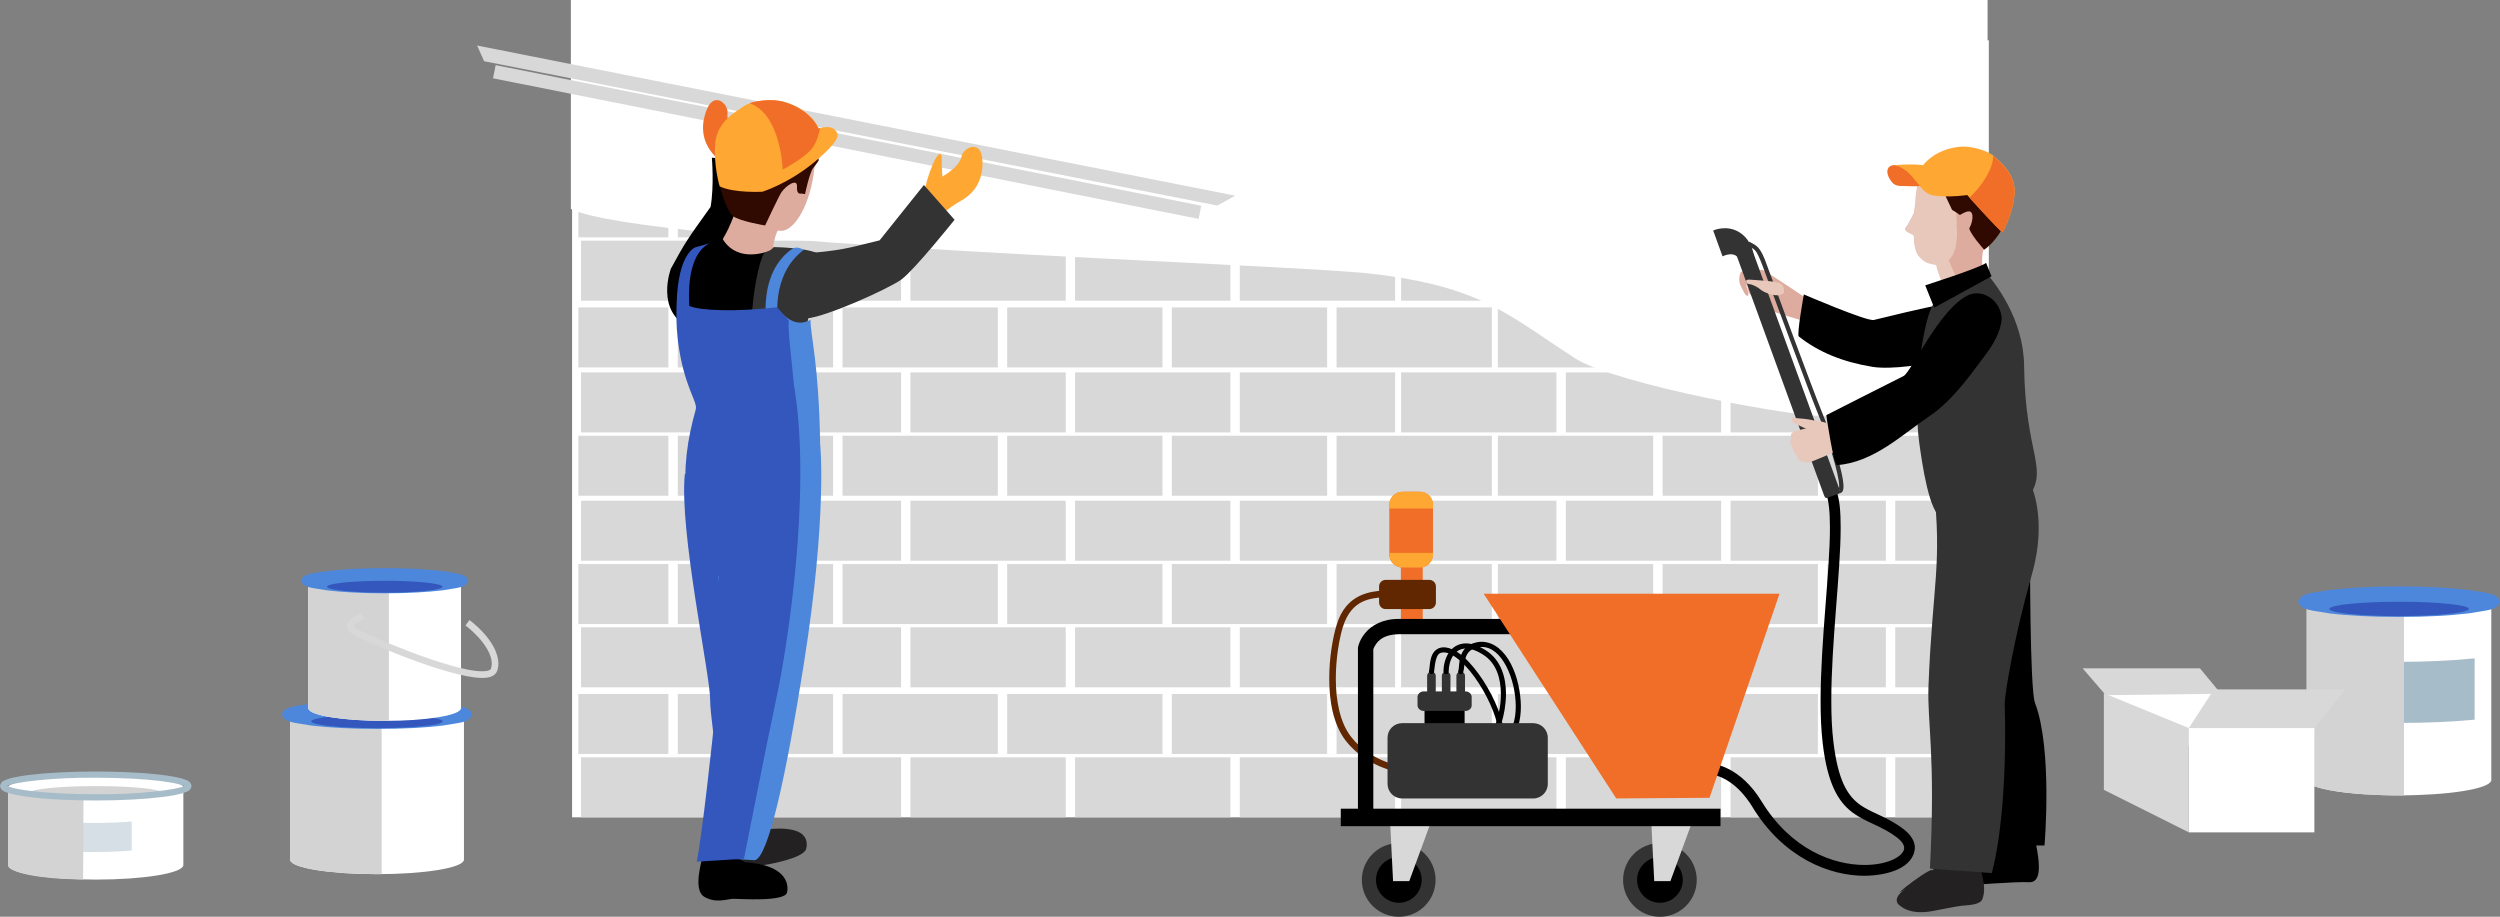 <svg xmlns="http://www.w3.org/2000/svg" viewBox="0 0 307.47 112.75"><rect x="0" y="0" width="307.47" height="112.75" fill="#808080" stroke="none"/><defs><style>      .cls-1 {        opacity: .52;      }      .cls-1, .cls-2, .cls-3, .cls-4, .cls-5, .cls-6 {        mix-blend-mode: multiply;      }      .cls-7 {        fill: #232121;      }      .cls-7, .cls-8, .cls-2, .cls-3, .cls-9, .cls-10, .cls-11, .cls-12, .cls-13, .cls-14, .cls-15, .cls-16, .cls-17, .cls-4, .cls-18, .cls-5, .cls-19, .cls-20, .cls-21, .cls-22 {        stroke-width: 0px;      }      .cls-8, .cls-2 {        fill: #f06e28;      }      .cls-3, .cls-19 {        fill: #3357bc;      }      .cls-9 {        fill: #4d87db;      }      .cls-23 {        isolation: isolate;      }      .cls-11 {        fill: #300901;      }      .cls-12 {        opacity: .47;      }      .cls-12, .cls-21 {        fill: #a6bcc9;      }      .cls-13 {        fill: #ddac9e;      }      .cls-14 {        fill: #333;      }      .cls-15 {        fill: #fff;      }      .cls-16 {        fill: #602700;      }      .cls-17 {        fill: #e8c8ba;      }      .cls-4, .cls-22 {        fill: #d8d8d8;      }      .cls-18, .cls-5 {        fill: #d3d3d3;      }      .cls-20 {        fill: #ffa733;      }    </style></defs><g class="cls-23"><g id="Capa_2" data-name="Capa 2"><g id="Layer_1" data-name="Layer 1"><g><g><path class="cls-15" d="m295.05,72.79c-6.27,0-11.35.61-11.35,1.35v21.88h.02c.25,1,5.22,1.8,11.33,1.8s11.08-.8,11.33-1.8h.02v-21.88c0-.75-5.08-1.35-11.35-1.35Z"></path><path class="cls-21" d="m304.35,88.51v-7.54c-2.8.28-6.01.43-9.43.43s-6.42-.15-9.15-.41v7.46c2.83.28,6.08.46,9.56.46,3.25,0,6.32-.14,9.02-.4Z"></path><g class="cls-6"><path class="cls-18" d="m283.7,74.15v21.88h.02c.25,1,5.22,1.8,11.33,1.8.21,0,.41,0,.61,0v-22.46c-.21,0-.41,0-.62,0-6.27,0-11.13-.99-11.35-1.21Z"></path></g><path class="cls-9" d="m286.51,75.44c-2.2-.4-3.54-.34-3.87-1.44h0c.33-1.11,1.67-1.04,3.87-1.44h0c2.2-.27,5.21-.44,8.54-.44h0c3.33,0,6.35.17,8.54.44h0c2.21.4,3.54.33,3.88,1.44h0c-.33,1.1-1.67,1.04-3.88,1.44h0c-2.2.27-5.21.44-8.54.44h0c-3.33,0-6.34-.16-8.54-.44h0Z"></path><path class="cls-3" d="m303.64,74.89c0,.48-3.84.88-8.58.88s-8.58-.39-8.58-.88,3.84-.88,8.58-.88,8.58.39,8.58.88Z"></path></g><g><rect class="cls-15" x="70.36" y="4.96" width="174.24" height="95.56"></rect><g><g class="cls-6"><rect class="cls-22" x="71.46" y="93.14" width="19.1" height="7.38"></rect><rect class="cls-22" x="91.72" y="93.14" width="19.1" height="7.38"></rect><rect class="cls-22" x="111.97" y="93.14" width="19.1" height="7.38"></rect><rect class="cls-22" x="132.22" y="93.14" width="19.1" height="7.38"></rect><rect class="cls-22" x="152.48" y="93.14" width="19.1" height="7.38"></rect><rect class="cls-22" x="71.46" y="77.15" width="19.1" height="7.38"></rect><rect class="cls-22" x="91.72" y="77.15" width="19.1" height="7.38"></rect><rect class="cls-22" x="111.97" y="77.15" width="19.1" height="7.38"></rect><rect class="cls-22" x="132.22" y="77.15" width="19.1" height="7.38"></rect><rect class="cls-22" x="152.48" y="77.15" width="19.1" height="7.38"></rect><rect class="cls-22" x="71.46" y="61.58" width="19.1" height="7.38"></rect><rect class="cls-22" x="91.72" y="61.58" width="19.1" height="7.38"></rect><rect class="cls-22" x="111.97" y="61.58" width="19.1" height="7.38"></rect><rect class="cls-22" x="132.22" y="61.58" width="19.1" height="7.38"></rect><rect class="cls-22" x="152.48" y="61.58" width="19.1" height="7.38"></rect><rect class="cls-22" x="71.13" y="85.35" width="11.07" height="7.38"></rect><rect class="cls-22" x="83.36" y="85.35" width="19.1" height="7.38"></rect><rect class="cls-22" x="103.62" y="85.35" width="19.1" height="7.38"></rect><rect class="cls-22" x="123.87" y="85.35" width="19.1" height="7.38"></rect><rect class="cls-22" x="144.12" y="85.35" width="19.1" height="7.38"></rect><rect class="cls-22" x="164.38" y="85.35" width="19.1" height="7.38"></rect><rect class="cls-22" x="71.13" y="69.37" width="11.07" height="7.38"></rect><rect class="cls-22" x="83.36" y="69.37" width="19.1" height="7.38"></rect><rect class="cls-22" x="103.62" y="69.37" width="19.1" height="7.38"></rect><rect class="cls-22" x="123.87" y="69.37" width="19.1" height="7.38"></rect><rect class="cls-22" x="144.12" y="69.37" width="19.1" height="7.38"></rect><rect class="cls-22" x="164.38" y="69.37" width="19.1" height="7.38"></rect><rect class="cls-22" x="71.46" y="45.8" width="19.1" height="7.38"></rect><rect class="cls-22" x="91.72" y="45.8" width="19.1" height="7.38"></rect><rect class="cls-22" x="111.97" y="45.8" width="19.1" height="7.38"></rect><rect class="cls-22" x="132.22" y="45.8" width="19.1" height="7.38"></rect><rect class="cls-22" x="152.48" y="45.8" width="19.1" height="7.38"></rect><rect class="cls-22" x="71.13" y="53.59" width="11.07" height="7.38"></rect><rect class="cls-22" x="83.36" y="53.59" width="19.1" height="7.38"></rect><rect class="cls-22" x="103.62" y="53.59" width="19.1" height="7.38"></rect><rect class="cls-22" x="123.87" y="53.59" width="19.1" height="7.38"></rect><rect class="cls-22" x="144.12" y="53.59" width="19.1" height="7.38"></rect><rect class="cls-22" x="164.38" y="53.59" width="19.1" height="7.38"></rect><rect class="cls-22" x="71.13" y="37.81" width="11.07" height="7.38"></rect><rect class="cls-22" x="83.36" y="37.81" width="19.1" height="7.38"></rect><rect class="cls-22" x="103.62" y="37.81" width="19.1" height="7.38"></rect><rect class="cls-22" x="123.87" y="37.81" width="19.1" height="7.38"></rect><rect class="cls-22" x="144.12" y="37.81" width="19.1" height="7.38"></rect><rect class="cls-22" x="164.38" y="37.81" width="19.1" height="7.38"></rect><rect class="cls-22" x="71.46" y="29.6" width="19.1" height="7.38"></rect><rect class="cls-22" x="91.72" y="29.6" width="19.1" height="7.38"></rect><rect class="cls-22" x="111.97" y="29.6" width="19.1" height="7.38"></rect><rect class="cls-22" x="132.22" y="29.6" width="19.1" height="7.38"></rect><rect class="cls-22" x="152.48" y="29.6" width="19.1" height="7.38"></rect><rect class="cls-22" x="71.46" y="13.62" width="19.1" height="7.38"></rect><rect class="cls-22" x="91.72" y="13.62" width="19.1" height="7.38"></rect><rect class="cls-22" x="111.97" y="13.62" width="19.1" height="7.38"></rect><rect class="cls-22" x="132.22" y="13.62" width="19.1" height="7.38"></rect><rect class="cls-22" x="152.48" y="13.62" width="19.1" height="7.38"></rect><rect class="cls-22" x="71.13" y="21.81" width="11.07" height="7.38"></rect><rect class="cls-22" x="83.36" y="21.81" width="19.1" height="7.38"></rect><rect class="cls-22" x="103.62" y="21.81" width="19.1" height="7.38"></rect><rect class="cls-22" x="123.87" y="21.81" width="19.1" height="7.38"></rect><rect class="cls-22" x="144.12" y="21.81" width="19.1" height="7.38"></rect><rect class="cls-22" x="164.38" y="21.81" width="19.1" height="7.38"></rect><rect class="cls-22" x="71.13" y="5.83" width="11.07" height="7.38"></rect><rect class="cls-22" x="83.36" y="5.83" width="19.1" height="7.38"></rect><rect class="cls-22" x="103.62" y="5.83" width="19.1" height="7.38"></rect><rect class="cls-22" x="123.87" y="5.83" width="19.1" height="7.38"></rect><rect class="cls-22" x="144.12" y="5.83" width="19.1" height="7.38"></rect><rect class="cls-22" x="164.38" y="5.83" width="19.1" height="7.38"></rect></g><g class="cls-6"><rect class="cls-22" x="172.32" y="93.14" width="19.1" height="7.38"></rect><rect class="cls-22" x="192.58" y="93.14" width="19.1" height="7.38"></rect><rect class="cls-22" x="212.84" y="93.14" width="19.1" height="7.38"></rect><rect class="cls-22" x="233.09" y="93.14" width="10.6" height="7.38"></rect><rect class="cls-22" x="172.32" y="77.15" width="19.1" height="7.38"></rect><rect class="cls-22" x="192.58" y="77.15" width="19.1" height="7.38"></rect><rect class="cls-22" x="212.84" y="77.15" width="19.1" height="7.38"></rect><rect class="cls-22" x="233.09" y="77.15" width="10.6" height="7.38"></rect><rect class="cls-22" x="172.32" y="61.58" width="19.1" height="7.38"></rect><rect class="cls-22" x="192.58" y="61.58" width="19.1" height="7.38"></rect><rect class="cls-22" x="212.84" y="61.58" width="19.1" height="7.38"></rect><rect class="cls-22" x="233.09" y="61.58" width="10.6" height="7.38"></rect><rect class="cls-22" x="184.22" y="85.35" width="19.1" height="7.38"></rect><rect class="cls-22" x="204.48" y="85.35" width="19.1" height="7.38"></rect><rect class="cls-22" x="224.74" y="85.35" width="19.1" height="7.38"></rect><rect class="cls-22" x="184.22" y="69.37" width="19.1" height="7.38"></rect><rect class="cls-22" x="204.48" y="69.37" width="19.1" height="7.38"></rect><rect class="cls-22" x="224.74" y="69.37" width="19.1" height="7.38"></rect><rect class="cls-22" x="172.32" y="45.8" width="19.1" height="7.38"></rect><rect class="cls-22" x="192.58" y="45.8" width="19.1" height="7.38"></rect><rect class="cls-22" x="212.84" y="45.8" width="19.1" height="7.38"></rect><rect class="cls-22" x="233.09" y="45.8" width="10.6" height="7.38"></rect><rect class="cls-22" x="184.22" y="53.59" width="19.1" height="7.38"></rect><rect class="cls-22" x="204.48" y="53.59" width="19.1" height="7.38"></rect><rect class="cls-22" x="224.74" y="53.59" width="19.1" height="7.38"></rect><rect class="cls-22" x="184.22" y="37.81" width="19.1" height="7.38"></rect><rect class="cls-22" x="204.48" y="37.81" width="19.1" height="7.38"></rect><rect class="cls-22" x="224.74" y="37.81" width="19.1" height="7.38"></rect><rect class="cls-22" x="172.32" y="29.6" width="19.1" height="7.38"></rect><rect class="cls-22" x="192.58" y="29.6" width="19.1" height="7.38"></rect><rect class="cls-22" x="212.84" y="29.6" width="19.1" height="7.38"></rect><rect class="cls-22" x="233.09" y="29.6" width="10.6" height="7.38"></rect><rect class="cls-22" x="172.32" y="13.62" width="19.1" height="7.38"></rect><rect class="cls-22" x="192.58" y="13.62" width="19.1" height="7.38"></rect><rect class="cls-22" x="212.84" y="13.62" width="19.1" height="7.38"></rect><rect class="cls-22" x="233.09" y="13.62" width="10.6" height="7.38"></rect><rect class="cls-22" x="184.22" y="21.81" width="19.1" height="7.38"></rect><rect class="cls-22" x="204.48" y="21.81" width="19.1" height="7.38"></rect><rect class="cls-22" x="224.74" y="21.81" width="19.1" height="7.38"></rect><rect class="cls-22" x="184.22" y="5.83" width="19.1" height="7.38"></rect><rect class="cls-22" x="204.48" y="5.83" width="19.1" height="7.38"></rect><rect class="cls-22" x="224.74" y="5.83" width="19.1" height="7.38"></rect></g></g></g><path class="cls-15" d="m70.21,25.7c9.08,4.43,87.59,6.73,98.34,7.95,13.68,1.55,16.95,5.12,25.17,10.42,4.87,3.14,27.6,7.41,31.23,7.11,6-.5,19.5-1.44,19.5-1.44V0H70.21v25.7Z"></path><g><g><g><polygon class="cls-22" points="149.71 25.28 59.54 7.53 58.68 5.6 151.92 24.07 149.71 25.28"></polygon><rect class="cls-22" x="103.36" y="-26.78" width="1.65" height="88.49" transform="translate(66.7 116.23) rotate(-78.73)"></rect></g><g><path class="cls-8" d="m92.67,21.48c.18-.57-.1-3.57-.85-3.81-.75-.24-2.53-2.48-2.35-3.67.18-1.19-1.59-2.8-2.51-.6-.92,2.2-.52,4.2.87,5.69,1.39,1.49,2.29,3.23,2.29,3.23l2.56-.84Z"></path><path class="cls-8" d="m92.42,20c.17-1.27.24-2.63.1-4.18-.11-1.13-.49-1.88-.76-1.03-.41,1.27-1.1,2.92-1.1,2.92l1.76,2.28Z"></path></g><path class="cls-10" d="m82.54,32.99c1.75-3.21,1.92-3.45,4.85-7.54.46-2.55.16-6.06.16-6.06l6.23.75s-2.12,8.06-3.25,9.32c0,0-.8,12.99-5.53,10.93-4.56-1.99-2.47-7.4-2.47-7.4Z"></path><path class="cls-19" d="m84.23,58.26c-.73,6.95,3.11,24.68,3.11,27.79s2.19,15.36,2.01,16.09l2.92.18s0-34.01-.73-36.93c-.73-2.92-7.31-7.13-7.31-7.13Z"></path><path class="cls-7" d="m89.57,100.58c-.27,1.17-1.38,4.84.09,5.69,1.47.86,2.89.21,3.62.2.73-.01,5.6-.89,5.87-2.07.27-1.17-.08-2.81-4.49-2.44-1.58-.71-.86-1.59-.86-1.59l-4.23.21Z"></path><path class="cls-10" d="m86.61,104.6c-.29,1.17-1.45,4.81,0,5.69,1.46.87,2.88.25,3.61.25s6.28.4,6.57-.76c.29-1.17-.27-3.43-5.12-3.72-1.57-.73-.84-1.61-.84-1.61l-4.23.14Z"></path><g><g><path class="cls-13" d="m96.05,25.48l-.86-.58v.03c-1.49-1.61-3.54-3.4-3.54-3.4.12,1.14-1.3,4.93-2.04,6.53-.73,1.59-2.29,3.78-2.29,3.78l7.49,3.25s-.05-1.21.04-2.68l.02-.03s0-.08,0-.22c.14-1.98.54-4.31,1.64-4.79.13-.06.18-.18.15-.34.25-.24-.1-.88-.6-1.55Z"></path><path class="cls-13" d="m100.15,20.73c-.44,4.23-2.31,7.56-4.01,7.66-1.71.1-5.33-2.63-5.53-5.93-.21-3.29,1.9-6.32,5.13-6.03,3.52.32,4.76,1.01,4.42,4.29Z"></path></g><path class="cls-11" d="m100.7,19.7c-.14-1.06-2.77-6.8-7.65-5.38-4.88,1.42-5.03,3.54-4.88,6.09.14,2.55,1.2,5.53,1.98,6.16.78.64,3.95,1.16,3.95,1.16,0,0,1.67-3.57,2-4.07.57-.85,1.99-1.78,1.92-.72-.07,1.06.49.86.49.86l.5.07s.57-2.69.99-3.19c.42-.5.71-.99.71-.99Z"></path></g><path class="cls-10" d="m94.67,30.86c-4.87,1.65-6.03-1.99-6.03-1.99,0,0-.87,1.09-1.93,1.29-1.47.27-3.94,3.04-2.74,9.61.17.91,1.87,1.75,2.16,4.96.29,3.21,4.11,3.79,4.11,3.79l4.16-1.07.28-16.59Z"></path><path class="cls-14" d="m99.31,39.66c-1.24,3.33-.76,11.98-.92,13.12-.16,1.14-3.56,1.16-3.79.63-4.25-9.78-1.26-22.12-.52-22.35.79-.24,1.07-.67,1.07-.67,0,0,3.95.04,5.48.8.62.31-1.33,8.46-1.33,8.46Z"></path><path class="cls-9" d="m95.7,37.99c-5.91.88-4.94,4.66-4.66,5.83-.04,4.44-.46,7.22-.89,8.78-1.09,3.94-3.47,2.72-3.17,7.68.29,4.96,4.21,30.25,4.75,26.87.29,2.74-2.7,15.1-2,18.42.07.06,3.1.23,3.1.23,1.68-.32,3.9-10.67,6.03-24.13,2.93-18.46,2.01-27.06,2.01-27.06-.16-10.02-1.19-13.23-1.19-15.31,0,0-1.85,1.44-3.98-1.3Z"></path><path class="cls-9" d="m98.85,30.73c-4.11,3.08-3.16,8.71-3.16,8.71h-1.44s-.94-5.98,3.19-8.84c.59-.41,1.41.14,1.41.14Z"></path><path class="cls-19" d="m98.12,55.89c.15-5.69-1.39-15.14-1.1-16.46l-1.46-1.64c-5,.59-9.64.42-10.79-.18,0-.62-.5-6.13,2.47-7.68l-1.67.47s-2.15.56-2.35,6.84c-.04,1.34-.08,2.55.14,4.52.69,5.76,2.49,7.64,2.21,8.6-1.09,3.94-1.5,6.91-1.21,11.87.29,4.96,7.4,11.68,6.81,15.77l6.95-22.12Z"></path><path class="cls-19" d="m89.27,63.2c-1.42,6.09-.81,19.28-1.22,23.54-.41,4.26-1.75,16.4-2.36,19.24l5.81-.37s2.84-14.43,4.06-20.11c1.22-5.68,4.21-24.5,2.19-37.48-.7-4.48-8.49,15.17-8.49,15.17Z"></path><g><path class="cls-20" d="m112.89,25.44c0-.59,1.19-3.36,1.98-3.36s3.17-1.58,3.37-2.77c.2-1.19,2.37-2.18,2.57.2.2,2.38-.79,4.16-2.57,5.15-1.78.99-3.17,2.38-3.17,2.38l-2.18-1.59Z"></path><path class="cls-20" d="m113.58,24.1c.22-1.26.57-2.57,1.19-4.01.45-1.04,1.04-1.64,1.04-.74,0,1.34.15,3.12.15,3.12l-2.37,1.63Z"></path></g><path class="cls-14" d="m100.16,31.07c4.02-.36,5.05-.82,8.02-1.51l5.45-6.81,3.77,4.28s-4.96,6.21-6.56,7.36c-1.6,1.14-9.13,4.55-11.64,4.78-2.51.23-2.51-7.77.96-8.09Z"></path></g><g><path class="cls-20" d="m88.5,22.91c1.75.87,5.27.67,5.27.67,0,0,3.23-1,6.52-3.75,1.32-1.11,3.01-2.69,2.69-3.42-.55-1.3-2.26-.59-2.26-.59,0,0-.92-2.4-4.4-3.32-1.5-.39-3.96-.07-4.85.57-.89.63-3.25,1.82-3.5,4.52-.25,2.71.54,5.33.54,5.33Z"></path><path class="cls-8" d="m96.25,12.49c3.48.92,4.4,3.32,4.4,3.32,0,0,.08-.03.22-.05-.2.93-.55,2-1.11,2.63-1.1,1.23-3.5,2.47-3.5,2.47,0,0-.19-6.82-4.08-8.17,1.14-.38,2.89-.51,4.06-.2Z"></path></g></g><path class="cls-10" d="m215.54,99.26c-1.82-2.96-3.79-3.71-4.61-3.93h0c-.27-.07-.38-.07-.38-.07h0c-.36-.02-.64-.33-.62-.69h0c.02-.36.33-.64.69-.62h0c.14,0,3.39.28,6.04,4.62h0c3.62,5.91,8.81,7.81,12.66,7.81h0c1.51,0,2.8-.3,3.66-.74h0c.88-.45,1.22-.97,1.21-1.35h0c0-.3-.17-.73-.84-1.25h0c-1.85-1.46-3.75-1.81-5.52-3.12h0c-1.78-1.33-3.09-3.61-3.66-8.52h0c-.19-1.61-.26-3.36-.26-5.2h0c0-7.28,1.16-15.95,1.15-21.34h0c0-1.88-.15-3.37-.47-4.13h0c-.14-.33.02-.72.36-.85h0c.34-.14.72.02.86.36h0c.45,1.11.57,2.67.57,4.63h0c0,5.54-1.16,14.18-1.15,21.34h0c0,1.81.07,3.51.26,5.04h0c.57,4.78,1.74,6.55,3.14,7.63h0c1.42,1.09,3.41,1.5,5.53,3.13h0c.85.66,1.35,1.44,1.35,2.29h0c-.16,2.25-2.89,3.36-6.18,3.41h-.02c-4.26,0-9.92-2.15-13.77-8.44h0Z"></path><path class="cls-13" d="m223.5,37.62c-.33-.29-6.21-4.21-6.74-4.43,0,0-2.46.15-2.6.22-.15.06-.42,1.08-.12,1.64.27.51.57,1.35.88,1.33.31-.02-.04-.88-.1-1.08-.06-.21.05-.8.05-.8,0,0,0,1.2.31,1.63.17.24.97.9.61.02-.33-.81-.31-1.36-.31-1.36,0,0,.29,1.4.68,1.84.39.44.45.25.37-.26-.08-.51-.34-1.32-.34-1.32,0,0-.7,2.35.71,2.91.32.13,5.9,1.82,5.9,1.82l.72-2.17Z"></path><g><g><path class="cls-14" d="m224.65,61.25c-.1.04-.24-.12-.32-.34l-10.91-29.93c-.08-.22-.07-.43.03-.47l1.57-.57c.09-.03.24.12.32.35l10.91,29.93c.08.23.07.44-.02.47l-1.57.56Z"></path><path class="cls-14" d="m215.68,31.45s-.15-1.87-1.74-2.87c-1.59-1-3.24-.23-3.24-.23l1.15,3.18s1.62-.85,2.12.55c.5,1.4,1.7-.62,1.7-.62Z"></path></g><path class="cls-14" d="m226.23,60.2l-.07-.06s0,0,0-.02h0s.04-.16.04-.31h0c.01-1.54-1.58-6.46-2.67-9.08h0c-.9-2.17-5.74-15.23-6.69-17.87h0c-1-2.64-1.03-2.05-1.97-2.69h0l.29-.44c.76.49,1.28.33,2.18,2.96h0c.95,2.63,5.79,15.71,6.68,17.85h0c1.11,2.69,2.7,7.52,2.71,9.29h0c-.01.34-.02.7-.43.83h0l-.08-.44h0Zm-11.36-30.04s0,0,0,0h0Z"></path></g><path class="cls-10" d="m241.24,40.41s-1.04,2.99-2.23,3.61c-1.62.85-6.49,1.46-8.7,1.1-3.69-.6-6.65-1.82-9.08-3.74-.27-.22.62-5.17.62-5.17,0,0,7.79,3.36,8.62,3.14.83-.21,6.78-1.66,7.95-1.8,1.39-.16,2.97.87,2.82,2.85Z"></path><g><path class="cls-10" d="m250.24,100.5c-.35,1.24.04,2.53.32,4.16.27,1.63.5,3.92-1,3.84-1.69-.09-7.65.39-7.65.39,0,0-3.34-.53,0-2.23,2.58-1.32,2.91-2.19,2.48-5.29-.09-.61,5.86-.88,5.86-.88Z"></path><path class="cls-10" d="m239.42,62.41c.53,6.06,1.8,25.23,1.96,26.08,1.5,8.07,1.31,15.49,1.31,15.49h8.76s1.01-11.82-1.17-17.53c-.66-1.73-.61-19.13-.61-19.13l-10.26-4.91Z"></path></g><path class="cls-7" d="m243.36,105.27c-.07,1.37,1.16,3.57.43,5.35-.26.61-1.48.7-2.48.77-.41.03-2.74.48-3.49.63-2.73.54-3.85-.37-4.28-.74-.44-.37-.47-1.1.86-2-3.05,2.06,4.47-3.88,3.16-1.87.52-.81.77-3.58.77-3.58l5.02,1.43Z"></path><path class="cls-14" d="m237.8,59.72c1.09,9.86-.13,12.02-.62,24.66-.17,4.5.9,8.51.18,22.45l7.6.55s1.99-6.43,1.6-20.79c-.03-1.16,1.19-8.41,3.34-15.95,1.99-6.96-.2-11.2-.2-11.2l-11.91.29Z"></path><g><g><path class="cls-13" d="m244.07,29.75c-.16,1.14-.61,2.52.05,4.16l.66,1.64-5.86.9s.42-2.59-.31-3.7c-.73-1.11,5.46-2.99,5.46-2.99Z"></path><path class="cls-13" d="m237.21,21.28c2.09-2.49,9.7-1.95,9.15,2.97-1,8.97-6.69,8.7-6.69,8.7-1.8-.52-2.31-.43-3.49-1.3-.58-.42-.75-1.44-.82-2.78-.54-.27-1.19-.46-1.01-.85.44-.47.82-1.47,1.06-1.83.24-2.01.81-3.74,1.8-4.91Z"></path><path class="cls-17" d="m238.13,32.6c-1.13-.22-1.37-.29-1.95-.88-.5-.51-.75-1.44-.81-2.78-.54-.28-1.19-.47-1.02-.85.44-.48.82-1.48,1.06-1.84.25-2,.08-3.64,1.07-4.81.1-.12.95-.34,1.08-.45l2.66,1.31c.47,5.02.98,8.33-.56,9.68l1.86,4.27-1.53,1.09s-1.67-3.49-1.87-4.76Z"></path><path class="cls-11" d="m246.41,21.61c-.43-1-1.07-2.12-3.39-2.49-2.26-.37-3.8-.3-5.53,1-.88.65-.57,1.67-.57,1.67,0,0,1.54-.51,2.06-.27.51.24-.52.9.03,2.03.46.95,1.07,2.26,1.07,2.26,0,0,2.16,1.23,2.07,1.99-.09.76,1.88,2.91,1.88,2.91,0,0,1.68-1.04,2.71-3.63,1.54-3.85-.22-5.23-.32-5.47Z"></path><path class="cls-13" d="m240.8,26.57c.46-.21,1.39-.93,1.7-.36.3.57-.13,2.3-1.2,2.66-1.06.36-.5-2.3-.5-2.3Z"></path></g><g><path class="cls-8" d="m233.48,20.34c-1.28-.25-1.69.6-1.08,1.66.6,1.05,1.17.84,2.18.89,1.57.08,2.93-.11,2.93-.11l-4.03-2.43Z"></path><path class="cls-20" d="m246.29,28.57c-.7-.53-4.34-4.58-4.34-4.58,0,0-3.67.5-4.89-.21-1.22-.71-2.21-3.42-4.3-3.44,2.62-.25,3.76-.02,3.76-.02,0,0,1.37-2,4.6-2.28,1.39-.12,3.54.55,4.23,1.26.7.7,2.61,2.11,2.42,4.56-.19,2.45-1.48,4.72-1.48,4.72Z"></path></g><path class="cls-8" d="m247.76,23.89c-.2,2.45-1.48,4.71-1.48,4.71-.58-.44-3.25-3.37-4.08-4.29,1.44-1.29,2.94-3.49,2.94-5.14.07.05.14.1.2.16.69.71,2.61,2.12,2.42,4.56Z"></path></g><path class="cls-14" d="m243.63,32.83c1.86,1.96,5.25,6.49,5.31,12.15.14,11.21,3.16,12.62.43,16.33-1.08,1.46-8.8,2.77-10.45,2.4-1.65-.37-2.54-6.82-2.88-9.29-.8-5.8.4-15.4,1.9-17.26,1.5-1.86,5.69-4.32,5.69-4.32Z"></path><path class="cls-10" d="m244.27,32.33c-.83.64-7.49,2.76-7.49,2.76l1.1,2.75,7.05-3.86-.66-1.64Z"></path><g><path class="cls-17" d="m223.61,51.89c-.87-.4-2.74-.44-3.02-.5-.28-.06-.3.36,0,.6.3.24,2.39,1.09,2.39,1.09l.64-1.19Z"></path><path class="cls-17" d="m223.05,51.79c-.04-.23,2.23.32,2.62.54.39.21,1.73.06,2.53.12,0,0,1.56,2.72,1.05,2.65-.51-.07-2.87.17-3.37.38-.5.21-3.05,1.34-3.38,1.38-.34.04-.66,0-1.06-.16-.36-.15-.47-.72-.47-.72-.47-.25-.5-1-.54-1.05-.04-.06-.4-.4-.12-1.05.04-.09-.27-.49.28-.78.19-.1,1.53-.41,1.53-.41,0,0,1.13.2.93-.9Z"></path></g><path class="cls-10" d="m246.18,39.08s.12,1.78-1.93,4.47c-1.38,1.8-3.91,5.59-6.88,7.58-3.34,2.24-6.92,5.75-11.43,6.07-.43.03-1.33-6.14-1.33-6.14,0,0,8.55-4.35,9.5-4.81.95-.46,4.38-8.26,7.97-9.95,1.56-.73,3.81.34,4.11,2.77Z"></path><path class="cls-17" d="m219.37,36.03c-.63.68-2.39-.01-2.88-.44-.49-.43-1.21-.67-1.44-.66-.23.02-.62-.6.14-.54.76.07,2.45.13,3.46.35,1,.23.73,1.29.73,1.29Z"></path><g><path class="cls-16" d="m172.79,95.11s-4.45-.4-7.27-4h0c-1.56-2.01-2.04-4.9-2.04-7.66h0c0-2.56.43-5,.9-6.56h0c1.18-3.99,4.34-4.12,5.71-4.27h0c.22-.03.42.13.45.35h0c.03.22-.13.42-.35.45h0c-1.49.21-3.94.17-5.04,3.71h0c-.44,1.46-.86,3.85-.86,6.32h0c0,2.66.49,5.4,1.87,7.16h0c2.55,3.3,6.7,3.71,6.71,3.7h0c.22.02.38.22.36.44h0c-.02.21-.19.36-.4.36h0s-.03,0-.04,0h0Z"></path><rect class="cls-8" x="172.29" y="69.44" width="2.69" height="6.99"></rect><g><g><path class="cls-14" d="m208.68,108.22c0,2.5-2.03,4.53-4.53,4.53s-4.53-2.03-4.53-4.53,2.03-4.53,4.53-4.53,4.53,2.03,4.53,4.53Z"></path><path class="cls-10" d="m206.96,108.22c0,1.55-1.26,2.81-2.81,2.81s-2.81-1.26-2.81-2.81,1.26-2.81,2.81-2.81,2.81,1.26,2.81,2.81Z"></path></g><polygon class="cls-22" points="203.1 101.34 203.45 108.37 205.44 108.37 208.02 101.34 203.1 101.34"></polygon></g><g><g><path class="cls-14" d="m176.56,108.22c0,2.5-2.03,4.53-4.53,4.53s-4.54-2.03-4.54-4.53,2.03-4.53,4.54-4.53,4.53,2.03,4.53,4.53Z"></path><path class="cls-10" d="m174.85,108.22c0,1.55-1.26,2.81-2.81,2.81s-2.81-1.26-2.81-2.81,1.26-2.81,2.81-2.81,2.81,1.26,2.81,2.81Z"></path></g><polygon class="cls-22" points="170.98 101.34 171.33 108.37 173.32 108.37 175.9 101.34 170.98 101.34"></polygon></g><rect class="cls-10" x="164.9" y="99.46" width="46.7" height="2.15"></rect><path class="cls-10" d="m167.01,100.18v-20.53l.02-.09c.02-.1.19-.92.93-1.77h0c.73-.87,2.09-1.69,4.12-1.67h16.14v1.88h-16.14c-2.3.03-2.84,1.15-3.12,1.69h0c-.03.08-.05.13-.06.17h0v20.32h-1.88Z"></path><polygon class="cls-8" points="210.25 98.12 218.86 73.02 182.47 73.02 198.78 98.2 210.25 98.12"></polygon><g><g><g><path class="cls-10" d="m180.13,91.21c0,.38-.29.69-.64.69h-3.65c-.35,0-.64-.31-.64-.69v-4.12c0-.38.29-.69.64-.69h3.65c.35,0,.64.31.64.69v4.12Z"></path><path class="cls-14" d="m181,86.75c0,.38-.35.69-.78.69h-5.1c-.43,0-.78-.31-.78-.69v-1.03c0-.38.35-.69.78-.69h5.1c.43,0,.78.31.78.69v1.03Z"></path></g><path class="cls-14" d="m180.18,85.67c0,.29-.24.53-.53.53h0c-.29,0-.53-.24-.53-.53v-2.54c0-.29.24-.53.53-.53h0c.29,0,.53.24.53.53v2.54Z"></path><path class="cls-14" d="m178.39,85.67c0,.29-.24.53-.53.53h0c-.29,0-.53-.24-.53-.53v-2.54c0-.29.24-.53.53-.53h0c.29,0,.53.24.53.53v2.54Z"></path><path class="cls-14" d="m176.58,85.67c0,.29-.23.53-.53.53h0c-.29,0-.53-.24-.53-.53v-2.54c0-.29.24-.53.53-.53h0c.3,0,.53.24.53.53v2.54Z"></path><path class="cls-10" d="m185.05,90.92c-.09-.15-.05-.34.1-.44h0c.81-.5,1.27-1.91,1.27-3.59h0c0-1.65-.42-3.52-1.17-4.95h0c-.75-1.44-1.79-2.38-3-2.37h0c-.16,0-.34.02-.52.06h0c-1.9.39-1.47,2.09-1.78,3.07h0c-.06.17-.24.25-.4.2h0c-.17-.06-.25-.24-.2-.41h0c.22-.5-.21-2.98,2.25-3.49h0c.22-.05.44-.07.65-.07h0c3.13.08,4.78,4.49,4.8,7.96h0c0,1.78-.43,3.38-1.56,4.12h0c-.05.03-.11.05-.17.05h0c-.11,0-.21-.05-.27-.15h0Z"></path><path class="cls-10" d="m183,91.1c-.11-.14-.08-.34.06-.45h0c.54-.36,1.56-2.87,1.53-5.3h0c0-1.92-.56-3.79-2.15-4.81h0c-.88-.57-1.59-.78-2.15-.78h0c-1.42,0-2.11,1.46-2.12,2.84h0c0,.18-.14.32-.32.32h0c-.17,0-.32-.14-.32-.32h0c0-1.54.8-3.45,2.76-3.47h0c.71,0,1.54.27,2.49.88h0c1.84,1.19,2.44,3.31,2.44,5.34h0c-.03,2.62-.9,5.1-1.78,5.81h0c-.06.04-.13.07-.19.07h0c-.09,0-.19-.05-.25-.13h0Z"></path><path class="cls-10" d="m184.56,91.22c-.17-.02-.3-.18-.27-.36h0c.02-.14.03-.29.03-.45h0c0-1.61-1.04-4.22-2.44-6.37h0c-1.38-2.17-3.18-3.84-4.33-3.8h0c-.07,0-.13,0-.2.02h0c-.82.04-.87,1.61-.98,2.39h0c-.04.17-.2.29-.37.25h0c-.17-.03-.28-.2-.25-.37h0c.16-.54-.05-2.56,1.5-2.89h0c.1-.02.2-.03.31-.03h0c1.66.04,3.4,1.88,4.86,4.09h0c1.44,2.23,2.53,4.86,2.54,6.71h0c0,.19-.01.37-.03.54h0c-.02.16-.16.28-.32.28h0s-.03,0-.04,0h0Z"></path></g><path class="cls-14" d="m172.43,88.94h16.13c.99,0,1.8.8,1.8,1.8v5.67c0,.99-.8,1.79-1.79,1.79h-16.13c-.99,0-1.79-.8-1.79-1.79v-5.68c0-.99.8-1.79,1.79-1.79Z"></path></g><g><g><path class="cls-8" d="m172.48,60.48h2.15c.89,0,1.61.72,1.61,1.61v6.1c0,.89-.72,1.61-1.61,1.61h-2.15c-.89,0-1.61-.72-1.61-1.61v-6.09c0-.89.72-1.62,1.62-1.62Z"></path><path class="cls-20" d="m174.63,60.48h-2.15c-.89,0-1.61.72-1.61,1.61v.45h5.38v-.45c0-.89-.72-1.61-1.61-1.61Z"></path><path class="cls-20" d="m174.63,69.8h-2.15c-.89,0-1.61-.72-1.61-1.62v-.18h5.38v.18c0,.89-.72,1.62-1.61,1.62Z"></path></g><g class="cls-1"><path class="cls-2" d="m171.86,67.42c0,.12-.07.22-.16.22h0c-.09,0-.16-.1-.16-.22v-4.2c0-.12.07-.22.16-.22h0c.09,0,.16.1.16.22v4.2Z"></path><path class="cls-2" d="m172.61,67.42c0,.12-.07.22-.16.22h0c-.09,0-.15-.1-.15-.22v-4.2c0-.12.07-.22.15-.22h0c.09,0,.16.1.16.22v4.2Z"></path><path class="cls-2" d="m173.35,67.42c0,.12-.07.22-.16.22h0c-.08,0-.15-.1-.15-.22v-4.2c0-.12.07-.22.15-.22h0c.09,0,.16.1.16.22v4.2Z"></path><path class="cls-2" d="m174.1,67.42c0,.12-.07.22-.16.22h0c-.08,0-.15-.1-.15-.22v-4.2c0-.12.07-.22.15-.22h0c.08,0,.16.1.16.22v4.2Z"></path><path class="cls-2" d="m174.84,67.42c0,.12-.07.22-.15.22h0c-.08,0-.16-.1-.16-.22v-4.2c0-.12.07-.22.16-.22h0c.09,0,.15.1.15.22v4.2Z"></path><path class="cls-2" d="m175.59,67.42c0,.12-.07.22-.16.22h0c-.09,0-.15-.1-.15-.22v-4.2c0-.12.07-.22.15-.22h0c.09,0,.16.1.16.22v4.2Z"></path></g></g><path class="cls-16" d="m176.6,74.1c0,.45-.36.81-.81.81h-5.38c-.44,0-.8-.36-.8-.81v-1.97c0-.45.36-.81.8-.81h5.38c.45,0,.81.36.81.81v1.97Z"></path></g><g><polygon class="cls-15" points="258.81 85.32 272.53 85.14 284.65 89.54 268.79 91.74 258.81 85.32"></polygon><rect class="cls-15" x="269.2" y="89.54" width="15.44" height="12.83"></rect><polygon class="cls-22" points="269.2 102.37 258.75 97.14 258.75 85.26 269.2 89.54 269.2 102.37"></polygon><polygon class="cls-22" points="258.99 85.5 256.14 82.2 270.57 82.2 273.15 85.32 258.99 85.5"></polygon><polygon class="cls-22" points="269.2 89.54 272.29 84.79 288.45 84.79 284.65 89.54 269.2 89.54"></polygon></g><g><path class="cls-15" d="m46.37,86.75c-5.9,0-10.69.57-10.69,1.27v17.79h.02c.23.94,4.91,1.7,10.67,1.7s10.43-.75,10.67-1.7h.02v-17.79c0-.7-4.79-1.27-10.69-1.27Z"></path><g class="cls-6"><path class="cls-18" d="m35.67,88.02v17.79h.02c.23.94,4.91,1.7,10.67,1.7.2,0,.38,0,.58,0v-18.33c-.19,0-.38,0-.58,0-5.9,0-10.48-.93-10.69-1.14Z"></path></g><path class="cls-9" d="m38.32,89.24c-2.07-.38-3.34-.32-3.65-1.36h0c.31-1.04,1.58-.98,3.65-1.36h0c2.07-.25,4.91-.41,8.05-.41h0c3.14,0,5.98.16,8.05.41h0c2.08.37,3.34.32,3.65,1.36h0c-.31,1.04-1.58.98-3.65,1.36h0c-2.07.26-4.91.41-8.05.41h0c-3.14,0-5.98-.16-8.05-.41h0Z"></path><path class="cls-3" d="m54.45,88.72c0,.46-3.62.83-8.09.83s-8.08-.37-8.08-.83,3.62-.83,8.08-.83,8.09.37,8.09.83Z"></path></g><g><path class="cls-15" d="m47.31,70.42c-5.19,0-9.4.5-9.4,1.12v15.63h.02c.21.83,4.32,1.49,9.38,1.49s9.17-.66,9.37-1.49h.02v-15.63c0-.62-4.21-1.12-9.4-1.12Z"></path><g class="cls-6"><path class="cls-18" d="m37.92,71.54v15.63h.02c.21.83,4.32,1.49,9.38,1.49.17,0,.34,0,.51,0v-16.1c-.17,0-.34,0-.51,0-5.19,0-9.21-.82-9.4-1Z"></path></g><path class="cls-9" d="m40.24,72.61c-1.82-.33-2.93-.28-3.21-1.19h0c.27-.92,1.39-.87,3.21-1.19h0c1.82-.22,4.31-.36,7.07-.36h0c2.76,0,5.25.14,7.07.36h0c1.83.33,2.93.28,3.21,1.19h0c-.28.91-1.38.86-3.21,1.19h0c-1.82.22-4.31.36-7.07.36h0c-2.76,0-5.25-.14-7.07-.36h0Z"></path><path class="cls-3" d="m54.42,72.16c0,.4-3.18.73-7.1.73s-7.1-.33-7.1-.73,3.18-.73,7.1-.73,7.1.33,7.1.73Z"></path></g><path class="cls-4" d="m43.3,77.95c-.37-.24-.63-.55-.63-.94h0c.03-.55.42-.82.75-1.05h0c.34-.22.72-.41.91-.54h0s.46.68.46.68c-.39.25-1.03.56-1.23.8h0c-.07.08-.07.11-.07.11h0s-.01.07.27.26h0c.88.62,11.74,5.32,15.54,5.29h0c.78,0,1.08-.2,1.09-.34h0c.06-.2.09-.41.09-.62h0c.01-1.04-.77-2.25-1.59-3.16h0c-.82-.91-1.64-1.52-1.64-1.52h0l.49-.66s3.5,2.52,3.56,5.34h0c0,.29-.04.57-.13.86h0c-.26.74-1.04.92-1.88.92h0c-4.26-.04-14.82-4.67-15.99-5.42h0Z"></path><g><path class="cls-15" d="m11.78,95.53c-5.95,0-10.77.57-10.77,1.28v9.66h.02c.24.95,4.95,1.71,10.75,1.71s10.51-.76,10.75-1.71h.02v-9.66c0-.71-4.82-1.28-10.77-1.28Z"></path><path class="cls-5" d="m19.92,97.51c0,.46-3.64.83-8.14.83s-8.14-.37-8.14-.83,3.65-.83,8.14-.83,8.14.37,8.14.83Z"></path><path class="cls-12" d="m16.2,104.61v-3.57c-1.42.11-2.98.17-4.65.17-4.48,0-8.33-.43-10.06-1.05v3.64c1.81.59,5.54.99,9.88.99,1.74,0,3.38-.07,4.84-.18Z"></path><g class="cls-6"><path class="cls-18" d="m.99,97.22v9.2l.02.1c.19.78,3.97,1.62,8.71,1.62.16,0,.34.03.5.02l.05-9.99c-.16,0-.32,0-.48,0-4.86,0-8.63-.77-8.8-.94Z"></path></g><path class="cls-21" d="m1.17,97.58c-.58-.21-1.06-.27-1.17-.91h0c.11-.64.59-.7,1.17-.92h0c.61-.17,1.46-.32,2.5-.45h0c2.08-.26,4.94-.41,8.11-.41h0c4.75,0,8.79.35,10.61.86h0c.58.22,1.06.27,1.17.92h0c-.11.64-.59.7-1.17.91h0c-.61.17-1.46.33-2.5.45h0c-2.09.26-4.94.42-8.1.42h0c-4.75,0-8.79-.35-10.61-.87h0Zm.21-.74c.54.16,1.36.31,2.38.43h0c2.04.25,4.88.41,8.01.41h0c5.33.06,10.02-.57,10.9-1h0c-.11-.06-.29-.12-.51-.19h0c-.54-.15-1.36-.3-2.38-.43h0c-2.04-.25-4.88-.41-8.01-.41h0c-5.33-.05-10.02.56-10.9,1h0c.11.06.29.13.5.19h0Z"></path></g></g></g></g></g></svg>